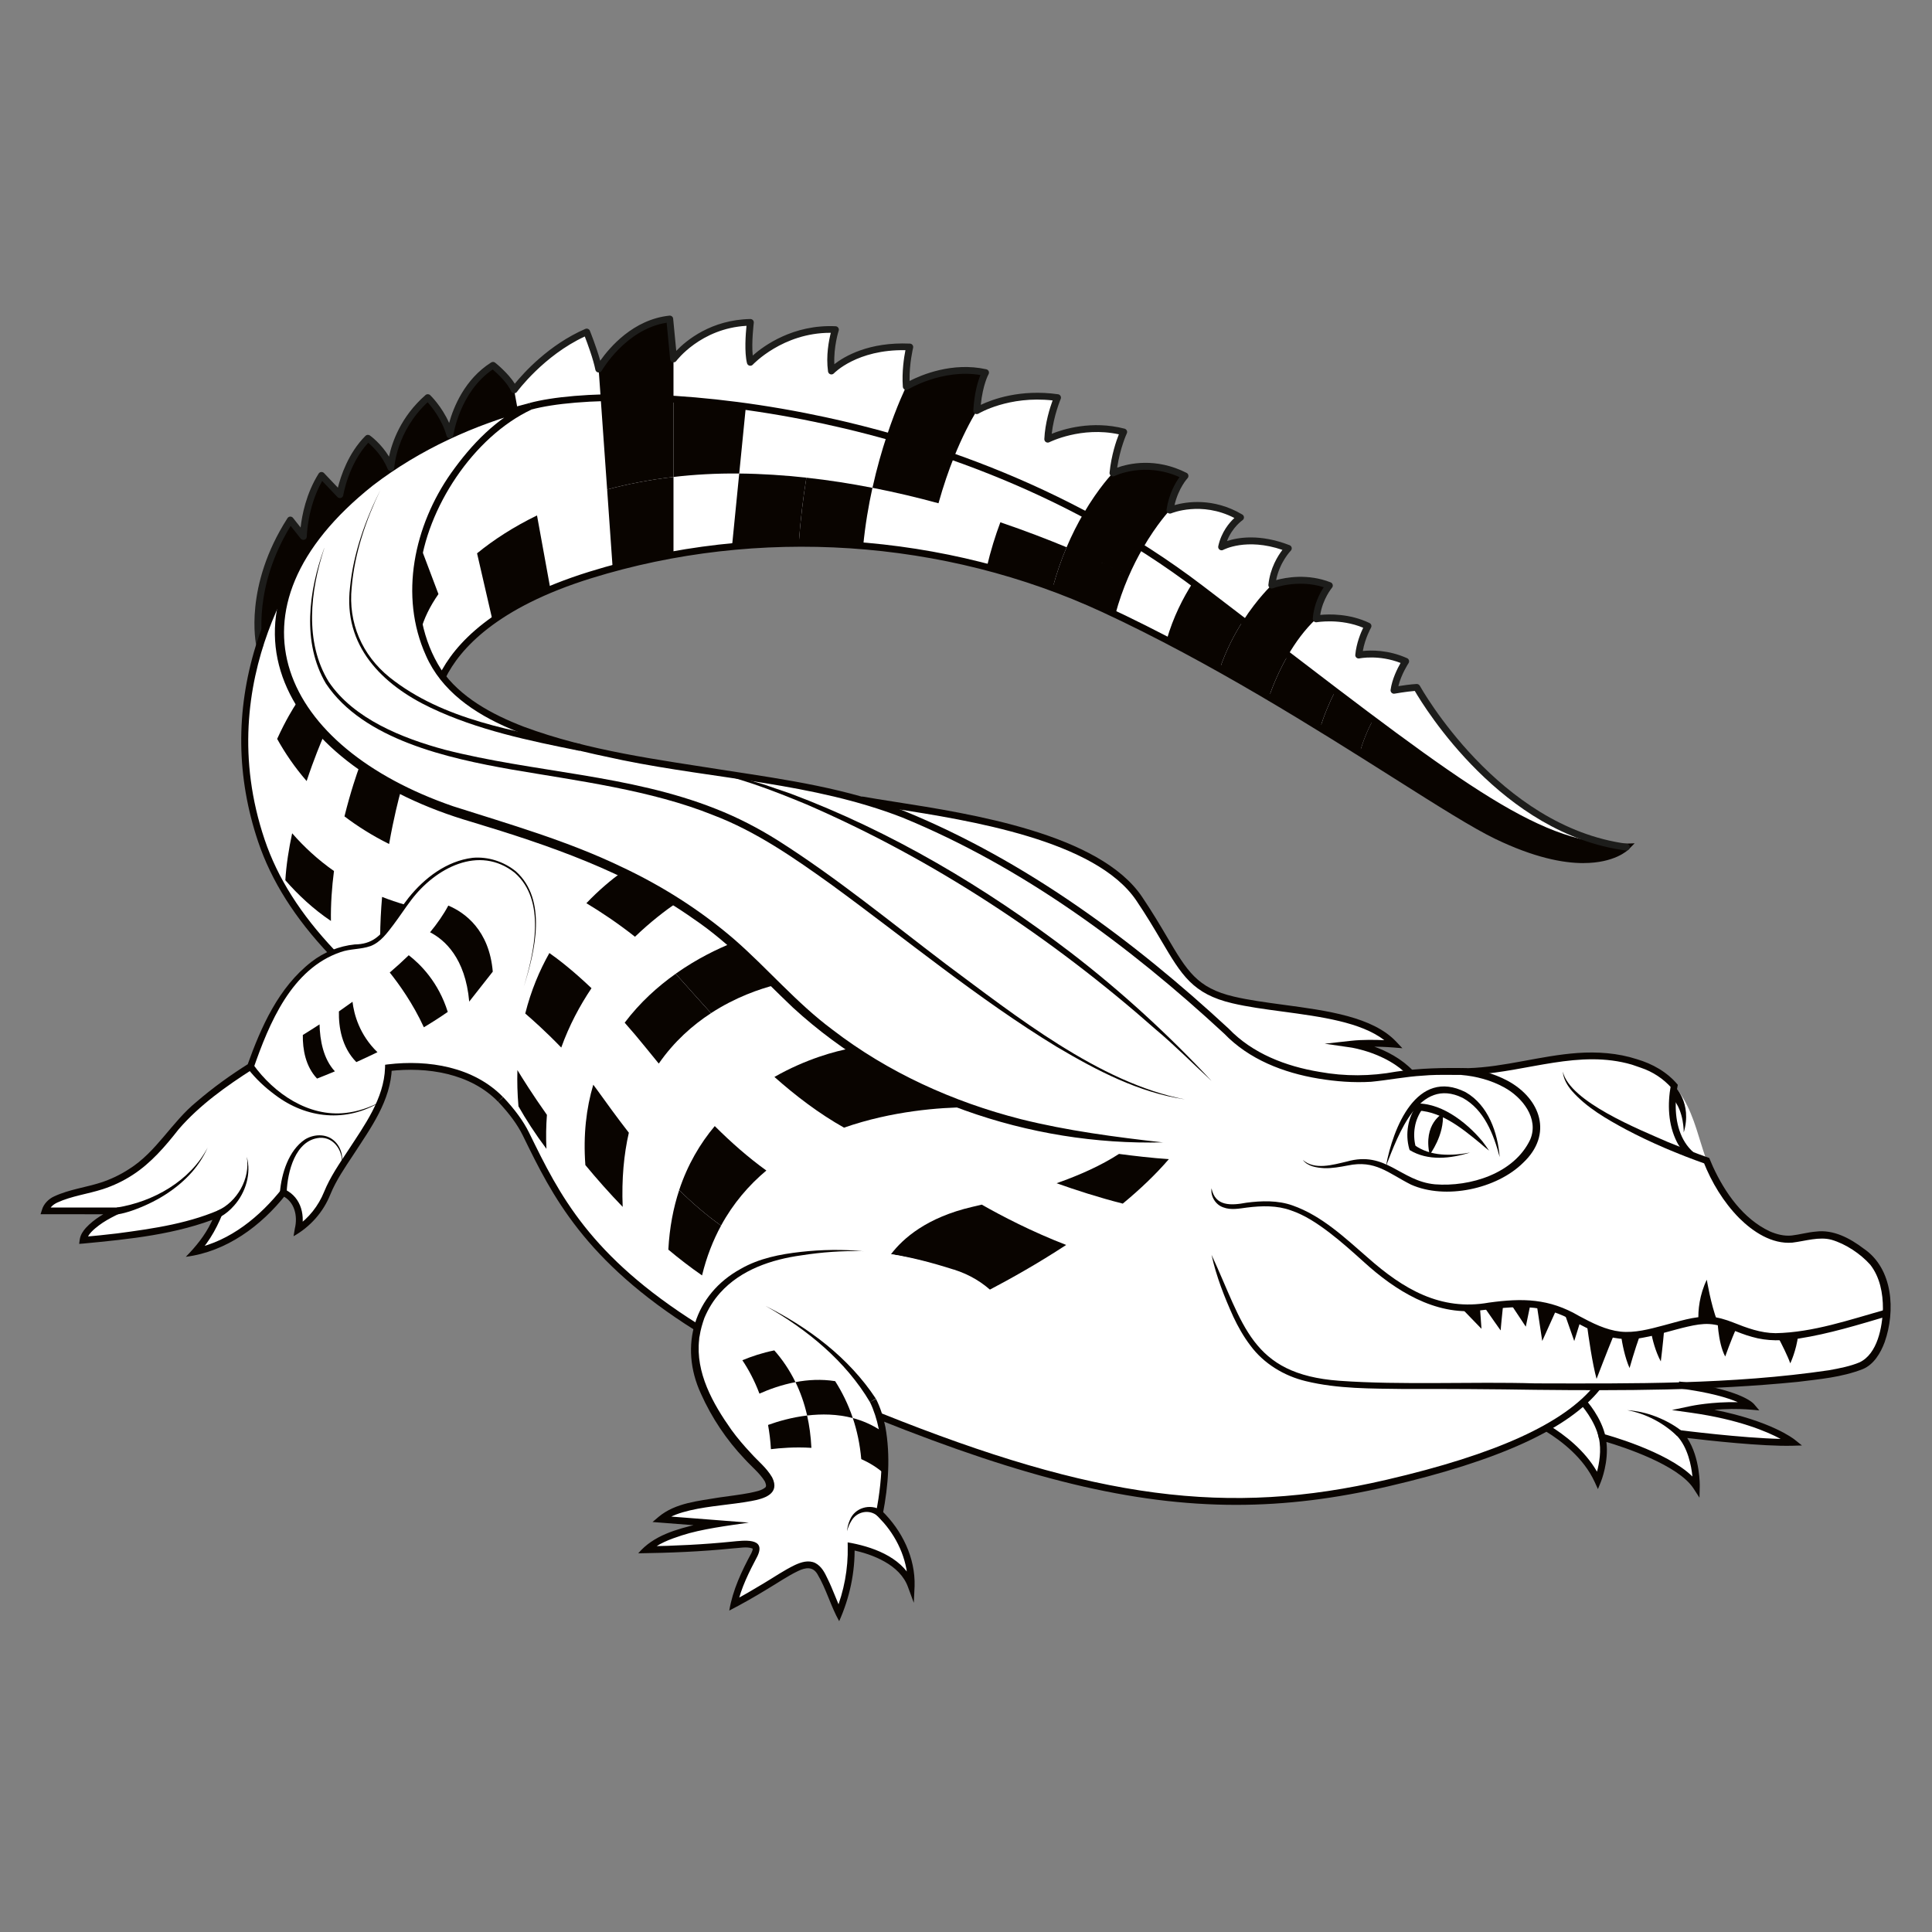 <svg xmlns="http://www.w3.org/2000/svg" xmlns:xlink="http://www.w3.org/1999/xlink" id="uuid-08c88986-ec25-4346-bedc-2790e4a3ee81" viewBox="0 0 566.93 566.93"><rect x="0" y="0" width="566.93" height="566.93" fill="#808080" stroke="none"/><defs><style>.uuid-fd669209-5801-46ba-8184-97874b1bf7ba,.uuid-481baa12-3b27-43ff-b821-a569ad35adc6,.uuid-cc07734f-a09b-4d67-92b4-3585bb4fb039{fill:none;}.uuid-63273496-4b55-4512-9456-b8bae3946616{fill:#fff;}.uuid-74561809-0b55-4663-b2d8-fd42bd382b76{fill:#090400;}.uuid-cd51f81e-5394-4817-85a2-382bd8423417{fill:#1d1d1b;}.uuid-481baa12-3b27-43ff-b821-a569ad35adc6{clip-path:url(#uuid-95c53f81-b21d-40c4-92c5-654fc8ccf73b);}.uuid-cc07734f-a09b-4d67-92b4-3585bb4fb039{clip-path:url(#uuid-d82a9ffa-d16f-4899-9238-f10a0d75d0cb);}</style><clipPath id="uuid-95c53f81-b21d-40c4-92c5-654fc8ccf73b"><rect class="uuid-fd669209-5801-46ba-8184-97874b1bf7ba" width="566.93" height="566.93"></rect></clipPath><clipPath id="uuid-d82a9ffa-d16f-4899-9238-f10a0d75d0cb"><rect class="uuid-fd669209-5801-46ba-8184-97874b1bf7ba" width="566.93" height="566.93"></rect></clipPath></defs><g class="uuid-481baa12-3b27-43ff-b821-a569ad35adc6"><g class="uuid-cc07734f-a09b-4d67-92b4-3585bb4fb039"><path class="uuid-63273496-4b55-4512-9456-b8bae3946616" d="m92.58,157.59c.21-.27.41-.54.62-.8.29-.38.58-.75.88-1.12.04-.06.09-.11.14-.17.32-.39.64-.78.96-1.17.04-.05.09-.11.14-.16h0c22.39-26.42,60.35-34.95,60.35-34.95,26.04-6.99,122.68-2.96,196.65,53.45,73.97,56.42,97.93,76.89,124.89,75.89-38.69-5.13-61.5-46.87-61.5-46.87-2.69.14-6.66.85-6.66.85.57-4.25,3.4-8.5,3.4-8.5-7.23-3.26-13.74-1.84-13.74-1.84.42-4.54,2.69-8.5,2.69-8.5-7.37-3.54-15.16-2.13-15.16-2.13.42-5.81,3.83-9.78,3.83-9.78-8.64-3.4-16.86-.14-16.86-.14.71-6.66,4.82-10.77,4.82-10.77-12.05-4.68-19.56-.42-19.56-.42,1.28-5.81,5.53-8.64,5.53-8.64-10.77-6.38-20.69-2.13-20.69-2.13.99-6.52,4.39-10.06,4.39-10.06-11.48-5.81-21.11-.85-21.11-.85.71-6.94,3.12-12.04,3.12-12.04-12.05-3.12-22.25,2.12-22.25,2.12.28-6.24,2.83-12.21,2.83-12.21-14.17-2.01-23.66,3.85-23.66,3.85.43-7.51,2.54-11.19,2.54-11.19-12.2-2.69-23.23,4.11-23.23,4.11-.42-5.95.99-11.62.99-11.62-15.73-.71-22.95,7.09-22.95,7.09-.85-6.09,1.13-12.19,1.13-12.19-15.44-.71-24.94,9.64-24.94,9.64-.99-3.97,0-11.76,0-11.76-14.88.28-22.53,10.77-22.53,10.77l-1.13-11.76c-13.32,1.42-20.83,14.74-20.83,14.74-.85-4.25-3.54-10.91-3.54-10.91-13.04,5.67-21.25,17-21.25,17-1.42-3.4-6.24-7.23-6.24-7.23-10.77,6.8-12.64,20.47-12.64,20.47-1.87-6.6-6.49-11-6.49-11-10.34,9.05-10.84,20.61-10.84,20.61-2.2-5.49-6.73-8.68-6.73-8.68-6.66,6.66-8.22,16.58-8.22,16.58l-5.39-5.67c-5.24,8.36-5.32,17.93-5.32,17.93l-3.83-4.84c-12.74,19.85-9,36.73-9,36.73,0,0,0,0,.01,0,4.21-13.38,10.72-24.23,16.29-31.57.03-.05.07-.09.1-.14"></path><path class="uuid-63273496-4b55-4512-9456-b8bae3946616" d="m447.73,415.85s.3.12.83.36c3.28,1.48,15.34,7.51,20.28,18.24,0,0,2.66-6.52,1.3-12.72,0,0,22.05,5.89,27.64,14.5,0,0,.23-9.97-4.94-15.56,0,0,22.31,2.87,33.18,2.57,0,0-8.27-6.65-29.66-9.67,0,0,8.12-1.72,17.58-.91,0,0-3.59-4.24-23.06-6.49-12.66-1.46-34.03-7.25-34.03-7.25l-8.81,17.04"></path><path class="uuid-63273496-4b55-4512-9456-b8bae3946616" d="m547.46,368.18c-9.46-7.4-12.95-6.17-20.56-4.73-7.61,1.44-17.68-5.35-24.67-19.53-4.92-9.98-4.79-25.42-19.53-31.25-19.22-7.61-36.28,2.25-55.26,1.76-5.77-.15-13.7.24-22.87,1.79,0,0,0,0,0,0-.04,0-.09.01-.13.02-.16.03-.33.06-.49.09-7.89,1.25-30.23-.31-42.56-12.32-12.67-12.34-58.61-53.07-105-68.2-36.12-11.78-105.64-10.16-126.61-37.17,4.04-8.28,14.81-21.03,43.48-29.92,45.76-14.2,100.71-13.13,150.64,10,49.94,23.12,97.35,57.9,115.35,66.56,27.97,13.45,37.96,3.29,37.96,3.29-26.96,1-50.92-19.47-124.89-75.89-73.97-56.42-170.61-60.44-196.65-53.45,0,0-37.96,8.54-60.35,34.95h0s-.09.11-.14.16c-.32.38-.64.77-.96,1.17-.05.06-.09.11-.14.17-.3.37-.59.74-.88,1.11-.21.26-.41.53-.62.8-.03.05-.07.09-.1.14-12.26,16.15-29.13,49.3-15.77,88.95,14.42,42.81,66.16,62.72,77.6,86.07,11.45,23.35,23.78,49.45,93.26,78.51,69.48,29.05,110.03,35.44,159.52,23.95,37.77-8.77,54.33-18.85,61.76-28.24,42.91-.14,72.65-2.88,78.62-6.92,6.99-4.73,9.46-24.47,0-31.87"></path><path class="uuid-74561809-0b55-4663-b2d8-fd42bd382b76" d="m199.3,349.22c3.82,3.76,7.92,7.32,12.29,10.42,3.55-6.52,8.13-11.84,13.29-16.16-5.31-3.82-10.34-8.26-15.14-13.04-4.3,5.12-7.97,11.32-10.44,18.77"></path><path class="uuid-74561809-0b55-4663-b2d8-fd42bd382b76" d="m196.12,366.69c3.17,2.66,6.47,5.2,9.89,7.57,1.32-5.45,3.23-10.29,5.58-14.61-4.36-3.1-8.47-6.66-12.29-10.42-1.71,5.19-2.84,10.99-3.18,17.47"></path><path class="uuid-74561809-0b55-4663-b2d8-fd42bd382b76" d="m284.05,324.92c-13.6-4.82-24.9-10.89-34.29-17.3-4.48.77-13.29,3.14-22.51,8.4,6.27,5.57,13.07,10.74,20.42,14.88,14.11-4.92,28.2-5.94,36.38-5.98"></path><path class="uuid-74561809-0b55-4663-b2d8-fd42bd382b76" d="m285.29,354.15c-13.29,3.09-20.27,9.2-23.83,13.88.02,0,19.7,3.21,28.9,10.46,6.03-3.16,14.11-7.67,22.5-13.17-10.13-3.92-18.88-8.48-24.77-11.83-.93.22-1.86.44-2.8.66"></path><path class="uuid-74561809-0b55-4663-b2d8-fd42bd382b76" d="m310.05,347.21c5.58,1.99,12.42,4.21,19.42,5.98,4.96-4.1,9.6-8.48,13.52-13.05-4.79-.31-10.36-.97-14.63-1.53-5.23,3.38-11.45,6.18-18.31,8.6"></path><path class="uuid-74561809-0b55-4663-b2d8-fd42bd382b76" d="m183.3,300.09c2.04,2.3,4.17,4.81,6.37,7.54,1.2,1.49,2.41,2.98,3.64,4.47,4.51-6.5,9.95-11.29,15.33-14.79-3.22-3.54-6.24-6.96-9.07-10.11-.44-.49-.88-.96-1.32-1.44-5.13,3.64-10.43,8.35-14.94,14.34"></path><path class="uuid-74561809-0b55-4663-b2d8-fd42bd382b76" d="m184.53,332.39c-3.62-4.65-6.73-9-9.28-12.53-.38-.53-.77-1.05-1.16-1.56-2.03,6.84-2.98,14.66-2.32,23.58,3.32,4.01,6.98,8.16,10.95,12.27-.33-8.22.36-15.44,1.81-21.76"></path><path class="uuid-74561809-0b55-4663-b2d8-fd42bd382b76" d="m208.64,297.3c7.21-4.7,14.32-7.11,18.94-8.29-.35-.35-.7-.7-1.03-1.05-3.89-4.03-7.76-7.74-11.78-11.21-4.02,1.61-10.14,4.48-16.52,9,.44.47.89.95,1.32,1.44,2.83,3.15,5.86,6.58,9.07,10.11"></path><path class="uuid-74561809-0b55-4663-b2d8-fd42bd382b76" d="m152.15,324.65c2.16,3.81,4.87,8.04,8.2,12.47-.17-3.44-.1-6.76.14-9.97-4.22-5.97-7.18-10.7-8.66-13.14-.1,3.39-.01,6.93.31,10.64"></path><path class="uuid-74561809-0b55-4663-b2d8-fd42bd382b76" d="m164.69,307.41c2.34-6.51,5.44-12.31,8.88-17.43-5.62-5.35-9.96-8.64-12.36-10.32-2.9,5.13-5.39,11.03-7.08,17.75,1.87,1.6,5.97,5.22,10.57,9.99"></path><path class="uuid-74561809-0b55-4663-b2d8-fd42bd382b76" d="m198.71,264.81c-4.94-3.14-10.29-6.08-16.22-8.91-3.01,2.19-6.68,5.21-10.42,9.14,4.15,2.49,9.14,5.79,14.26,9.84,4.62-4.43,9.03-7.79,12.38-10.07"></path><path class="uuid-74561809-0b55-4663-b2d8-fd42bd382b76" d="m139.99,162.37l4.57,19.83c4.42-3.17,9.98-6.32,16.97-9.25l-3.95-21.7c-6.81,3.32-12.69,7.11-17.59,11.12"></path><path class="uuid-74561809-0b55-4663-b2d8-fd42bd382b76" d="m197.63,139.96v-22.81c-7.89-.5-15.08-.6-21.37-.39l1.9,26.88c6.05-1.62,12.56-2.88,19.47-3.68"></path><path class="uuid-74561809-0b55-4663-b2d8-fd42bd382b76" d="m216.92,138.95l1.95-19.64c-7.49-1.04-14.61-1.74-21.24-2.16v22.81c6.11-.71,12.54-1.08,19.29-1.01"></path><path class="uuid-74561809-0b55-4663-b2d8-fd42bd382b76" d="m293.55,153.25c-1.47,3.91-2.84,8.3-3.98,13.14,6.48,1.7,12.94,3.73,19.33,6.11,1.16-4.37,2.57-8.34,4.09-11.91-5.5-2.28-12.06-4.82-19.44-7.33"></path><path class="uuid-74561809-0b55-4663-b2d8-fd42bd382b76" d="m178.16,143.64l1.63,23.19c5.82-1.59,11.78-2.94,17.84-4.03v-22.84c-6.92.8-13.42,2.06-19.47,3.68"></path><path class="uuid-74561809-0b55-4663-b2d8-fd42bd382b76" d="m236.62,140.17c-.94,5.89-1.74,12.38-2.23,19.26,6.26-.03,12.58.21,18.91.74.58-6.07,1.56-11.79,2.71-17.02-6.28-1.23-12.77-2.25-19.39-2.98"></path><path class="uuid-74561809-0b55-4663-b2d8-fd42bd382b76" d="m216.92,138.95h0l-2.13,21.47c6.46-.62,13.01-.96,19.61-.99.48-6.88,1.28-13.36,2.23-19.26-6.47-.71-13.06-1.15-19.7-1.22"></path><path class="uuid-74561809-0b55-4663-b2d8-fd42bd382b76" d="m317.91,150.75c-1.64,2.81-3.34,6.1-4.92,9.83,11.43,4.75,18.26,8.4,18.26,8.4,0,0-6.83-3.65-18.26-8.4-1.52,3.57-2.93,7.55-4.09,11.91,5.04,1.86,10.04,3.93,14.99,6.23,1.13.52,2.26,1.06,3.39,1.6,2.11-7.88,5.18-14.44,8.07-19.44-5.74-3.64-11.56-7.01-17.43-10.12"></path><path class="uuid-74561809-0b55-4663-b2d8-fd42bd382b76" d="m107.93,128.58c-6.66,6.66-8.22,16.58-8.22,16.58l-5.38-5.67c-5.24,8.36-5.32,17.92-5.32,17.92l-3.83-4.84c-12.74,19.85-9,36.73-9,36.73,0,0,0,0,0,0,4.21-13.38,10.72-24.23,16.3-31.58.03-.04.07-.09.1-.13.21-.27.41-.54.62-.8.29-.38.58-.75.88-1.11.05-.06.09-.11.14-.17.32-.39.64-.78.96-1.17.04-.05.09-.11.13-.16-.04.05-.09.11-.13.16,5.76-6.83,12.56-12.48,19.49-17.09-2.2-5.49-6.73-8.68-6.73-8.68"></path><path class="uuid-74561809-0b55-4663-b2d8-fd42bd382b76" d="m275.39,147.68c1.45-5.18,3.01-9.68,4.55-13.53-6.64-2.35-13.24-4.42-19.73-6.24-1.43,4.33-2.92,9.48-4.19,15.23,6.73,1.31,13.22,2.86,19.37,4.54"></path><path class="uuid-74561809-0b55-4663-b2d8-fd42bd382b76" d="m125.5,116.65c-10.31,9.01-10.84,20.51-10.84,20.6,5.88-3.91,11.84-7.08,17.33-9.61-1.87-6.6-6.49-10.99-6.49-10.99"></path><path class="uuid-74561809-0b55-4663-b2d8-fd42bd382b76" d="m197.63,117.15v-11.81l-1.13-11.76c-13.32,1.42-20.83,14.74-20.83,14.74l.6,8.45c6.29-.21,13.48-.11,21.37.39"></path><path class="uuid-74561809-0b55-4663-b2d8-fd42bd382b76" d="m150.87,114.41c-1.42-3.4-6.24-7.23-6.24-7.23-10.75,6.79-12.63,20.41-12.64,20.46,8.43-3.87,15.74-6.24,19.93-7.43l-1.06-5.8Z"></path><path class="uuid-74561809-0b55-4663-b2d8-fd42bd382b76" d="m123.45,160.53c-1.92,7.77-2.21,16.1.01,24.53.9-3.45,2.65-7.08,5.2-10.73l-5.21-13.8Z"></path><path class="uuid-74561809-0b55-4663-b2d8-fd42bd382b76" d="m279.94,134.15c2.41-6.01,4.79-10.48,6.68-13.65.42-7.51,2.54-11.19,2.54-11.19-12.2-2.69-23.23,4.11-23.23,4.11,0,0-2.74,5.48-5.72,14.5,6.5,1.81,13.09,3.89,19.73,6.23"></path><path class="uuid-74561809-0b55-4663-b2d8-fd42bd382b76" d="m402.89,211.22c-1.56,2.93-2.94,6.23-3.87,9.64,17.79,11.17,32.04,20.49,40.21,24.42,27.97,13.45,37.96,3.29,37.96,3.29-19.58.73-37.59-9.88-74.31-37.35"></path><path class="uuid-74561809-0b55-4663-b2d8-fd42bd382b76" d="m391.78,202.84c-1.76,3.47-3.33,7.25-4.38,10.79,4.02,2.47,7.9,4.89,11.63,7.23.93-3.41,2.31-6.71,3.87-9.64-3.53-2.64-7.22-5.43-11.11-8.38"></path><path class="uuid-74561809-0b55-4663-b2d8-fd42bd382b76" d="m377.95,192.28c-2.59,4.45-4.41,8.88-5.6,12.26,5.19,3.06,10.21,6.11,15.05,9.08,1.05-3.54,2.62-7.31,4.38-10.79-4.36-3.31-8.97-6.83-13.84-10.55"></path><path class="uuid-74561809-0b55-4663-b2d8-fd42bd382b76" d="m352.31,172.68c-.76-.58-1.52-1.14-2.28-1.71-2.85,4.43-5.78,10.12-7.69,16.84,5.28,2.75,10.48,5.58,15.59,8.44,1.87-5.52,4.37-10.26,6.82-14.06-3.99-3.05-8.13-6.21-12.44-9.51"></path><path class="uuid-74561809-0b55-4663-b2d8-fd42bd382b76" d="m364.75,182.19c-2.45,3.8-4.95,8.54-6.82,14.06,4.91,2.75,9.72,5.53,14.41,8.3,1.19-3.38,3.02-7.81,5.6-12.26-4.19-3.21-8.59-6.57-13.19-10.1"></path><path class="uuid-74561809-0b55-4663-b2d8-fd42bd382b76" d="m335.35,160.87c4.16-7.2,7.95-11.18,7.95-11.18.99-6.52,4.39-10.06,4.39-10.06-11.48-5.81-21.11-.85-21.11-.85,0,0-4.11,4.17-8.66,11.97,5.87,3.11,11.7,6.48,17.43,10.12"></path><path class="uuid-74561809-0b55-4663-b2d8-fd42bd382b76" d="m364.75,182.19c4.6,3.52,9,6.89,13.19,10.1,2.19-3.77,4.92-7.55,8.29-10.71.42-5.81,3.83-9.78,3.83-9.78-8.64-3.4-16.86-.14-16.86-.14,0,0-4.12,3.81-8.44,10.53"></path><path class="uuid-74561809-0b55-4663-b2d8-fd42bd382b76" d="m98.01,255.6c-4.79-3.36-8.85-7.15-12.28-11.08-.98,4.54-1.72,9.23-2,13.78,3.71,4.25,8.15,8.42,13.38,11.95-.08-4.94.28-9.9.89-14.64"></path><path class="uuid-74561809-0b55-4663-b2d8-fd42bd382b76" d="m94.93,216.1c-1.05-1.06-2.08-2.16-3.1-3.32-1.91-2.17-3.47-4.35-4.78-6.51-.95,1.43-3.21,5.05-5.72,10.55,2.25,4.06,5.08,8.26,8.65,12.37,2.19-6.6,4.27-11.52,4.95-13.09"></path><path class="uuid-74561809-0b55-4663-b2d8-fd42bd382b76" d="m111.55,275.07c1.87-1.76,3.96-4.68,7.43-9.55-2.39-.69-4.68-1.47-6.86-2.33-.33,3.82-.54,7.82-.57,11.88"></path><path class="uuid-74561809-0b55-4663-b2d8-fd42bd382b76" d="m114.18,247.67c1.37-7.81,2.87-13.5,3.38-15.36-3.78-1.87-7.92-4.25-12.12-7.26-.63,1.71-2.53,7.13-4.36,14.51,3.83,2.91,8.17,5.65,13.1,8.11"></path><path class="uuid-63273496-4b55-4512-9456-b8bae3946616" d="m143.03,252.25c-7.12-1.39-16.87,3.2-23.96,13.15-7.09,9.96-8.44,11.81-13.84,12.32-5.4.51-20.75,2.19-31.72,35.27,0,0-15.52,9.45-22.78,18.9-7.26,9.45-14.17,14.68-24.13,17.04-9.96,2.36-12.32,3.38-13.33,6.41h21.09s-9.45,4.22-9.96,8.61c0,0,26.83-1.86,39.82-7.76,0,0-2.36,6.41-6.92,11.14,0,0,13.67-1.86,25.82-17.38,0,0,6.24,2.36,4.39,10.8,0,0,5.72-3.39,8.61-10.8,3.88-9.96,17.89-23.62,17.89-36.62,0,0,20.92-3.37,32.9,9.29,0,0,2.2-19.07,6.75-32.91,4.56-13.84,7.42-33.92-10.63-37.45"></path><path class="uuid-63273496-4b55-4512-9456-b8bae3946616" d="m279.85,372.54c-12.49-3.95-27.69-7.83-49.5-3.96-21.81,3.87-32.37,21.99-23.22,40.81s19.35,21.99,18.82,26.91c-.53,4.93-24.68,2.8-32.01,9.47,0,0,9.19.77,16.85,1.31,0,0-15.87,2.19-21.12,7.66,0,0,9.52-.11,19.48-.88,9.96-.76,14.66-2.19,11.93,2.85-2.73,5.03-4.92,10.07-5.69,14,0,0,4.49-2.3,12.36-7.22,7.88-4.92,11.05-6.46,13.9-.44,2.85,6.02,3.28,7.99,4.49,10.28,0,0,3.94-8.86,3.61-19.58,0,0,14.44,2.19,17.62,11.6,0,0,.98-11.38-9.3-21.34,0,0,4.64-20.66-1.91-33.1,0,0,6.85,1.56,17.78,6.77,10.93,5.21,19.31,11.49,24.6-4.75,4.71-14.46.33-34.38-18.67-40.4"></path><path class="uuid-63273496-4b55-4512-9456-b8bae3946616" d="m252.79,234.72c20.2,3.63,67.32,8.02,81.48,28.99,11.95,17.69,12.52,26.19,27.56,29.73,15.03,3.54,37.74,2.95,47.17,12.97,0,0-7.08-.59-12.38,0,0,0,10.7,1.53,17.36,8.56l-3.13,6.9-77.46-2.05-80.59-85.1Z"></path><path class="uuid-74561809-0b55-4663-b2d8-fd42bd382b76" d="m521.68,392.25c1.21,2.29,2.87,5.59,3.66,7.81,0,0,1.76-3.63,2.33-8.31-2.29.33-4.25.49-5.99.5"></path><path class="uuid-74561809-0b55-4663-b2d8-fd42bd382b76" d="m498.41,387.58c1.88-.3,4.13-.12,5.53.17-1.97-5.13-3.09-12.23-3.09-12.23-2.12,4.28-2.65,9.14-2.44,12.06"></path><path class="uuid-74561809-0b55-4663-b2d8-fd42bd382b76" d="m504,387.76s-.05-.01-.07-.02c.03.07.05.13.08.2.05.8.13,1.71.24,2.67.31,2.52.89,5.38,2,7.45,0,0,1.68-4.8,3.35-8.46-.4-.16-.81-.31-1.23-.48-1.65-.65-3.06-1.09-4.38-1.37"></path><path class="uuid-74561809-0b55-4663-b2d8-fd42bd382b76" d="m484.5,390.96c.39,2.03,1.23,5.53,2.85,8.54,0,0,.62-4.93,1.01-9.53-.06.02-.11.03-.16.04-1.33.36-2.55.68-3.7.95"></path><path class="uuid-74561809-0b55-4663-b2d8-fd42bd382b76" d="m475.67,391.82c.36,2.45,1.11,6.46,2.51,9.62,0,0,1.43-5.12,3.13-9.85-2.01.31-3.83.4-5.64.23"></path><path class="uuid-74561809-0b55-4663-b2d8-fd42bd382b76" d="m468.5,404.62s3.11-8.14,5.16-13.1c-2.41-.48-4.95-1.44-8.01-2.98.5,3.8,1.6,11.53,2.85,16.08"></path><path class="uuid-74561809-0b55-4663-b2d8-fd42bd382b76" d="m459.01,385.14l2.94,8.38,1.85-5.94c-.38-.2-.75-.4-1.15-.62-1.27-.71-2.48-1.3-3.64-1.82"></path><path class="uuid-74561809-0b55-4663-b2d8-fd42bd382b76" d="m452.55,393.52l4.19-9.29c-2.01-.72-3.91-1.18-5.8-1.43l1.62,10.72Z"></path><path class="uuid-74561809-0b55-4663-b2d8-fd42bd382b76" d="m443.31,382.63l4.42,6.67,1.39-6.7c-1.87-.14-3.78-.11-5.81.03"></path><path class="uuid-74561809-0b55-4663-b2d8-fd42bd382b76" d="m435.44,383.41c1.83,2.63,4.97,7.14,4.93,6.98-.04-.17.47-5.18.72-7.57-1.75.16-3.61.37-5.65.59"></path><path class="uuid-74561809-0b55-4663-b2d8-fd42bd382b76" d="m433.47,383.62c-1.6.17-3.18.2-4.74.11l6,6.2-.46-6.4c-.27.03-.52.06-.8.09"></path><path class="uuid-74561809-0b55-4663-b2d8-fd42bd382b76" d="m103.44,293.96c-1.35.98-2.68,1.92-3.99,2.83-.09,4.58.81,10.49,5.11,14.87,1.98-.89,4.06-1.86,6.2-2.9-5.33-5.15-6.89-11.19-7.32-14.8"></path><path class="uuid-74561809-0b55-4663-b2d8-fd42bd382b76" d="m88.86,303.71c-.06,4.25.79,9.18,4.17,12.79,1.49-.58,3.26-1.29,5.24-2.12-3.42-3.69-4.39-9.18-4.5-13.78-1.78,1.16-3.44,2.2-4.91,3.11"></path><path class="uuid-74561809-0b55-4663-b2d8-fd42bd382b76" d="m131.56,265.72c-1.39,2.62-3.22,5.25-5.36,7.85,4.22,2.17,10.35,7.5,11.49,20.34l6.91-8.79c-1.03-12.21-8.24-17.37-13.05-19.39"></path><path class="uuid-74561809-0b55-4663-b2d8-fd42bd382b76" d="m119.94,280.31c-1.78,1.73-3.65,3.43-5.57,5.07,2.69,3.36,6.8,9.08,10.01,16.07,2.41-1.44,4.76-2.95,7.01-4.51-2.7-8.66-7.95-13.94-11.45-16.64"></path><path class="uuid-74561809-0b55-4663-b2d8-fd42bd382b76" d="m227.22,396.26c-3.51.7-6.72,1.79-9.38,2.89,1.77,2.64,3.54,5.89,5.01,9.8,2.89-1.29,6.53-2.6,10.57-3.37-1.81-3.71-3.97-6.79-6.21-9.32"></path><path class="uuid-74561809-0b55-4663-b2d8-fd42bd382b76" d="m233.43,405.57c1.4,2.87,2.58,6.12,3.42,9.8,4.2-.5,8.84-.45,13.4.75-1.36-4.06-3.16-7.66-5.18-10.83-4.04-.64-8-.41-11.64.28"></path><path class="uuid-74561809-0b55-4663-b2d8-fd42bd382b76" d="m225.38,418.14c.4,2.23.7,4.59.84,7.11,2.6-.32,6.94-.7,11.88-.39-.17-3.43-.6-6.6-1.26-9.49-4.53.54-8.55,1.72-11.47,2.77"></path><path class="uuid-74561809-0b55-4663-b2d8-fd42bd382b76" d="m258.51,419.82c-2.65-1.77-5.44-2.95-8.26-3.7,1.22,3.63,2.09,7.64,2.48,12.04,2.31,1.03,4.5,2.36,6.46,4.05.33-3.23.36-7.54-.68-12.4"></path><path class="uuid-74561809-0b55-4663-b2d8-fd42bd382b76" d="m464.64,253.27c-6.1,0-14.54-1.65-25.84-7.09-6.57-3.16-16.88-9.68-29.94-17.94-22.62-14.3-53.6-33.89-85.39-48.62-46.4-21.49-101.04-25.11-149.93-9.95-27.73,8.6-38.61,20.71-42.85,29.35l-1.8-.88c4.41-8.99,15.64-21.56,44.05-30.38,49.35-15.31,104.52-11.65,151.36,10.04,31.92,14.78,62.96,34.41,85.62,48.74,13.01,8.22,23.28,14.72,29.74,17.83,18.86,9.07,29.34,7.16,33.95,5.19-23.55-.81-46.5-18.38-103.24-61.82-5.85-4.48-12.06-9.23-18.67-14.28-40.26-30.71-85.24-44.31-115.88-50.32-36.12-7.08-66.73-6.5-79.9-2.96l-.52-1.93c13.38-3.59,44.38-4.21,80.8,2.93,30.85,6.05,76.14,19.75,116.71,50.69,6.61,5.04,12.83,9.8,18.68,14.28,59.22,45.34,81.38,62.3,105.57,61.4l2.51-.09-1.76,1.79c-.26.26-4.11,4.01-13.27,4.01"></path><path class="uuid-74561809-0b55-4663-b2d8-fd42bd382b76" d="m355.51,368.21c9.48,20.31,11.43,35.03,37.43,36.96,18.37,1.33,39.17.21,57.58.77,28.72.06,57.69.34,86.15-3.85,3.1-.56,6.28-1.17,9.02-2.33,5.25-2.51,6.67-10.3,6.84-15.73.02-4.54-.89-9.27-3.7-12.89-2.85-3.21-7.22-6.13-11.36-7.33-3.61-1.01-7.71.37-11.53.83-6.02.49-11.54-3.19-15.6-7.22-4.61-4.69-8.06-10.41-10.47-16.49,0,0,.61.6.61.6-8.07-2.85-15.94-6.16-23.5-10.17-5.62-3.04-11.35-6.32-15.65-11.16-1.39-1.62-2.59-3.59-2.73-5.74,2.03,8.87,22.66,17.06,30.71,20.61,4.05,1.65,8.13,3.28,12.25,4.73.08.15,1,2.37,1.11,2.6,3.52,7.63,8.86,15.25,16.61,18.91,2.06.9,4.25,1.46,6.48,1.24,2.38-.28,4.66-.95,7.11-1.15,5.13-.67,10.02,1.97,13.96,4.96,8.71,5.85,9.43,18.35,6.2,27.5-1.17,3.15-3.16,6.56-6.43,7.9-6.24,2.42-12.64,2.94-19.14,3.75-25.58,2.54-51.28,2.59-76.94,2.32-11.22-.19-27.08-.29-38.44-.24-9.62-.14-19.44,0-28.89-2.3-6.38-1.53-12.37-5.15-16.29-10.48-1.99-2.61-3.6-5.47-4.98-8.4-2.66-5.87-5.02-11.88-6.4-18.18"></path><path class="uuid-74561809-0b55-4663-b2d8-fd42bd382b76" d="m406.7,342.18c2.04-11.17,9.03-28.95,23.39-21.68,6.65,3.82,9.41,11.89,9.98,19.03-1.79-6.75-4.57-13.93-10.87-17.37-12.83-6.29-18.86,10.73-22.49,20.02"></path><path class="uuid-74561809-0b55-4663-b2d8-fd42bd382b76" d="m341.3,335.22c-39.33,1.01-79.53-12.82-108.66-39.59-9.47-8.99-18.25-18.64-29.1-25.98-19.51-13.81-42.5-21.63-65.22-28.49-53.99-15.73-81.97-59.74-30.32-100.57,14.08-10.63,30.37-17.97,47.43-22.34,0,0,.61,1.9.6,1.9-17.08,7.98-30.91,28.99-32.85,47.6-1.05,9.83.88,20.31,6.25,28.66,2.76,4.09,6.56,7.44,10.75,10.16,4.2,2.72,8.79,4.86,13.5,6.67,19.06,7.09,39.47,9.68,59.5,12.85,17.6,2.7,35.62,5.27,52.29,11.94,35.57,14.58,67.01,37.85,95.08,63.82,7.01,7.31,16.76,11.04,26.62,12.68,7.5,1.36,15,1.32,22.52-.07,6.96-1.04,14.07-1.16,21.09-1.02,10.76-.31,21.13-3.65,32.13-4.45,5.79-.41,11.79,0,17.38,1.81,4.58,1.34,8.98,3.8,12.05,7.53-.39,1.85-.6,3.81-.61,5.75-.08,5.14,1.25,10.65,5.27,14.11l-1.29,1.53c-1.45-1.32-2.72-2.84-3.62-4.57-2.62-5.17-2.81-11.12-1.79-16.75l.23.88c-2.43-2.75-5.57-4.81-9.06-5.97l-1.76-.61-.88-.3c-15.37-4.47-30.43,1.99-46.03,2.93-5.1.28-10.19-.16-15.27.31-5.02.28-10.18,1.32-15.19,1.8-5.19.31-10.36-.09-15.47-.94-10.23-1.7-20.35-5.61-27.66-13.21-27.87-25.78-59.13-48.92-94.43-63.4-26.2-10.19-54.74-11.24-82.09-16.82-19.94-4.19-48.69-10.15-57.71-30.72-7.92-17.55-3.41-38.18,7.37-53.5,5.98-8.43,13.35-16.22,22.96-20.54,0,0,.6,1.9.6,1.9-16.62,4.36-32.79,11.75-46.46,22.23-46.25,36.73-26.46,76.93,23.52,94.15,16.63,5.31,33.52,10.14,49.31,17.73,11.93,5.59,23.2,12.72,33.2,21.34,9.86,8.6,18.28,18.68,28.8,26.49,16.29,12.54,35.39,21.19,55.29,26.26,13.68,3.41,27.76,5.25,41.76,6.83"></path><path class="uuid-cd51f81e-5394-4817-85a2-382bd8423417" d="m477.21,249.57s-.09,0-.13,0c-36.29-4.81-59-41.81-61.92-46.82-2.56.2-5.89.79-5.93.8-.32.06-.64-.04-.87-.26-.23-.22-.34-.54-.3-.85.43-3.2,2.03-6.33,2.93-7.9-6.39-2.5-12.02-1.35-12.08-1.33-.31.06-.64-.02-.88-.23-.24-.21-.36-.52-.33-.84.32-3.39,1.59-6.43,2.32-7.93-6.69-2.82-13.54-1.63-13.61-1.62-.3.06-.62-.04-.85-.24-.23-.21-.35-.51-.33-.82.31-4.27,2.12-7.57,3.22-9.21-7.7-2.47-14.82.27-14.89.3-.33.13-.69.08-.97-.14-.28-.21-.43-.55-.39-.9.52-4.92,2.79-8.49,4.12-10.22-10.63-3.64-17.3-.04-17.37,0-.35.19-.77.16-1.08-.07-.32-.24-.47-.63-.38-1.02.92-4.19,3.27-6.92,4.73-8.27-9.72-5.03-18.43-1.41-18.52-1.37-.33.14-.72.09-1.01-.13-.29-.22-.43-.58-.38-.94.72-4.76,2.67-8,3.81-9.55-10.36-4.65-18.99-.36-19.08-.32-.33.17-.72.14-1.02-.07-.3-.21-.47-.56-.43-.93.53-5.19,1.97-9.34,2.73-11.24-11.02-2.39-20.31,2.27-20.41,2.32-.32.16-.7.14-1-.05-.3-.19-.47-.53-.46-.89.21-4.72,1.66-9.23,2.43-11.33-12.92-1.43-21.65,3.81-21.74,3.87-.32.19-.72.2-1.04,0-.32-.19-.51-.54-.49-.92.3-5.26,1.4-8.7,2.1-10.4-11.15-1.88-21.16,4.16-21.26,4.22-.3.18-.67.2-.98.04-.31-.16-.52-.47-.54-.82-.32-4.46.36-8.72.76-10.73-14.23-.26-20.92,6.73-20.99,6.8-.26.28-.67.39-1.03.27-.37-.12-.63-.43-.69-.81-.65-4.64.26-9.2.81-11.36h-.18c-13.93,0-22.62,9.25-22.71,9.35-.25.27-.63.38-.98.29-.36-.09-.63-.37-.72-.73-.8-3.2-.39-8.59-.15-10.96-13.44.76-20.53,10.22-20.6,10.32-.25.33-.67.48-1.07.37-.4-.11-.69-.45-.73-.87l-1.03-10.73c-12.02,1.89-18.99,13.98-19.06,14.1-.21.36-.62.56-1.03.5-.41-.07-.74-.38-.82-.79-.63-3.17-2.34-7.78-3.11-9.77-12.08,5.61-19.82,16.14-19.9,16.25-.21.29-.57.45-.93.41-.36-.04-.67-.28-.81-.61-1.03-2.47-4.12-5.28-5.38-6.37-9.7,6.59-11.55,19.23-11.57,19.36-.07.47-.45.83-.92.86-.48.04-.9-.27-1.03-.72-1.36-4.81-4.29-8.44-5.58-9.88-9.19,8.54-9.78,19.15-9.79,19.26-.02.47-.37.86-.83.94-.46.08-.92-.18-1.1-.61-1.56-3.91-4.42-6.62-5.71-7.7-5.83,6.33-7.31,15.3-7.32,15.39-.06.38-.33.69-.69.8-.36.11-.76.01-1.02-.27l-4.48-4.71c-4.37,7.73-4.5,16.2-4.51,16.29,0,.42-.27.8-.68.94-.4.14-.84,0-1.11-.32l-2.95-3.73c-10.93,17.87-8.43,33.16-8.15,34.66.04.1.06.22.06.33,0,.51-.38.92-.86.99-.52.07-1.01-.26-1.12-.77-.16-.71-3.68-17.51,9.14-37.48.17-.27.47-.44.79-.46.33,0,.63.12.83.38l2.23,2.82c.39-3.5,1.58-9.91,5.29-15.82.16-.26.44-.43.75-.46.3-.03.61.08.83.31l4.07,4.29c.81-3.29,3-10.12,8.1-15.22.34-.34.88-.39,1.28-.11.16.11,3.25,2.32,5.62,6.21.89-4.19,3.43-11.7,10.72-18.07.39-.34.97-.33,1.35.03.16.15,3.38,3.25,5.57,8.16,1.29-4.63,4.57-12.84,12.34-17.75.36-.23.82-.2,1.16.06.18.14,3.83,3.06,5.77,6.18,2.56-3.15,9.98-11.43,20.7-16.09.25-.11.53-.11.78,0,.25.1.45.3.55.55.09.23,1.93,4.79,3.04,8.79,2.73-3.88,9.69-12.11,20.3-13.23.27-.03.53.05.74.22.21.17.34.41.36.68l.91,9.44c3-3.12,10.26-9.13,21.74-9.35.29,0,.57.12.76.33s.29.51.25.79c0,.07-.71,5.65-.31,9.6,3.24-2.86,11.86-9.17,24.31-8.6.31.01.6.17.78.43.18.26.23.58.13.88-.02.05-1.51,4.73-1.27,9.83,2.94-2.29,10.12-6.58,22.18-6.04.3.01.58.16.76.4.18.24.24.55.17.84-.01.05-1.13,4.61-1.04,9.72,3.45-1.77,12.54-5.64,22.52-3.43.31.07.57.28.7.57.13.29.11.63-.05.9-.02.03-1.67,3.02-2.27,8.97,3.37-1.6,11.59-4.68,22.67-3.11.31.04.58.23.73.5.15.27.17.6.05.88-.02.05-2.05,4.87-2.63,10.22,3.38-1.36,11.76-3.99,21.37-1.5.29.08.53.28.66.54.13.27.13.58,0,.85-.02.04-1.96,4.22-2.82,10.04,3.33-1.19,11.26-3.07,20.36,1.54.28.14.48.41.53.73.05.31-.04.63-.26.86-.03.03-2.63,2.82-3.81,7.87,3.39-.96,11.34-2.3,19.89,2.76.29.17.48.49.49.83,0,.34-.16.67-.45.86-.03.02-2.99,2.06-4.53,6.09,3.1-1.02,9.56-2.2,18.36,1.22.32.12.55.39.62.72.07.33-.03.67-.27.91-.04.04-3.24,3.32-4.29,8.62,2.89-.8,9.28-1.98,16,.66.3.12.52.38.6.69.08.31,0,.65-.21.89-.03.04-2.72,3.25-3.45,7.97,2.6-.25,8.62-.43,14.46,2.38.25.12.44.34.52.6.08.27.05.55-.09.79-.02.03-1.75,3.11-2.39,6.82,2.36-.25,7.46-.38,12.99,2.11.27.12.47.35.55.64.08.28.03.59-.13.83-.02.04-2.14,3.24-2.98,6.73,1.42-.22,3.63-.54,5.36-.63.38-.01.74.18.93.52.23.41,23.02,41.35,60.75,46.36.55.07.93.58.86,1.12-.07.5-.5.87-.99.87"></path><path class="uuid-74561809-0b55-4663-b2d8-fd42bd382b76" d="m362.72,441.59c-30.5,0-62.16-7.91-104.82-25.01l.74-1.86c62.88,25.21,101.66,30.32,148.2,19.51,32.26-7.49,52.28-16.61,61.2-27.87l1.57,1.24c-9.21,11.63-29.6,20.98-62.32,28.58-15.33,3.56-29.82,5.41-44.58,5.41"></path><path class="uuid-74561809-0b55-4663-b2d8-fd42bd382b76" d="m203.95,390.36c-32.54-20.43-41.96-39.64-50.26-56.6l-.28-.57c-1.53-3.13-3.9-6.36-7.22-9.89l1.46-1.37c3.47,3.68,5.94,7.08,7.57,10.38l.28.57c8.59,17.53,17.47,35.66,49.53,55.78l-1.06,1.69Z"></path><path class="uuid-74561809-0b55-4663-b2d8-fd42bd382b76" d="m96.76,280.24c-10.26-10.85-17.13-21.73-21.01-33.24-6.38-18.95-6.61-38.3-.69-57.5,5.67-18.36,15.51-31.26,19.48-35.96l1.53,1.29c-5.88,6.96-34.41,44.08-18.42,91.53,3.79,11.24,10.51,21.87,20.57,32.51l-1.45,1.37Z"></path><path class="uuid-74561809-0b55-4663-b2d8-fd42bd382b76" d="m428.91,313.45c4.7.27,9.31,1.46,13.5,3.7,9.73,5.27,13.35,15.77,4.55,24.05-7.77,7.71-22.82,10.93-32.93,6.41-6.7-3.39-10.46-7.31-18.58-5.6-2.21.42-4.54.85-6.85.78-2.22-.14-4.87-.5-6.28-2.41,3.45,3.06,8.84,1.41,12.88.47,11.52-3.28,15.7,5.74,25.89,6.68,10.33.8,23.19-3.15,27.93-13.11,2.67-6.23-2.36-12.48-7.66-15.35-3.8-2.09-8.2-3.27-12.55-3.63l.11-2Z"></path><path class="uuid-74561809-0b55-4663-b2d8-fd42bd382b76" d="m414.26,323.92c7.96-1.01,15.91,5.21,20.73,10.98.69.9,1.35,1.82,1.97,2.75-.89-.7-1.75-1.42-2.58-2.15-5.6-4.6-12.09-9.93-19.7-9.62l-.43-1.95"></path><path class="uuid-74561809-0b55-4663-b2d8-fd42bd382b76" d="m431.43,338.19c-5.71,1.8-12.41,2.56-17.77-.71,0,0-.13-.36-.13-.36-1.23-4.4-.39-9.22,2.27-12.91l1.62,1.18c-1.13,1.6-1.93,3.41-2.24,5.34-.33,1.86-.25,3.98.25,5.77l-.38-.51c4.62,3.4,10.96,3.24,16.38,2.21"></path><path class="uuid-74561809-0b55-4663-b2d8-fd42bd382b76" d="m423.38,326.73s-5.85,3-3.86,12.12c0,0,4.4-5.78,3.86-12.12"></path><path class="uuid-74561809-0b55-4663-b2d8-fd42bd382b76" d="m494.08,332.34s.12-6.3-3.2-9.93c0,0,.01-2.35.39-3.8,0,0,5.42,4.93,2.8,13.73"></path><path class="uuid-74561809-0b55-4663-b2d8-fd42bd382b76" d="m498.7,439.49l-1.76-2.72c-4.49-6.91-20.54-12.15-25.55-13.64.71,5.87-1.52,11.44-1.62,11.69l-.87,2.14-.96-2.1c-3.21-6.98-9.58-11.93-14.36-14.86l1.04-1.71c4.51,2.76,10.39,7.27,14.01,13.56.63-2.35,1.35-6.22.54-9.91l-.35-1.61,1.59.42c.83.22,18.63,5.05,26.22,12.52-.33-3.26-1.36-8.52-4.52-11.93l-1.87-2.02,2.73.35c.2.03,18.18,2.32,29.54,2.56-3.99-2.14-12.32-5.71-26.28-7.68l-5.63-.79,5.56-1.17c.29-.06,6.17-1.29,13.8-1.13-2.91-1.26-8.21-2.9-17.47-4.09l.25-1.98c17.82,2.28,21.58,6.19,21.96,6.63l1.56,1.85-2.41-.21c-4-.34-7.78-.22-10.78.03,16.59,3.28,23.27,8.52,23.58,8.77l2.12,1.7-2.72.08c-8.85.24-24.88-1.55-30.95-2.28,3.83,5.86,3.69,13.91,3.68,14.29l-.08,3.24Z"></path><path class="uuid-74561809-0b55-4663-b2d8-fd42bd382b76" d="m153.66,289.7c3.13-10.35,6.62-25.45-2.6-33.58-10.48-8.33-23.34-1.36-30.39,7.98-1.78,2.34-3.42,4.87-5.22,7.26-1.85,2.41-3.71,5.08-6.7,6.25-2.95,1.03-5.9.75-8.79,1.77-14.43,4.92-20.99,20.91-25.63,34.26-7.9,5.04-15.75,10.62-21.9,17.73-3.9,4.98-8.13,9.93-13.52,13.41-2.7,1.76-5.65,3.16-8.71,4.16-4.53,1.46-9.17,2-13.39,3.94-1.33.64-2.2,1.46-2.6,2.77l-.95-1.32h25.65c-3.11,1.42-7.09,3.14-9.83,5.21-1.52,1.15-3.38,2.67-3.7,4.51l-1.06-1.11c3.35-.25,6.73-.61,10.08-1.01,10.73-1.42,21.77-3,31.62-7.65-1.81,5.01-4.31,9.85-8.01,13.73l-.85-1.68c10.41-2.15,19.21-9.4,25.67-17.6,5.13,1.88,6.84,7.25,5.65,12.23l-1.49-1.08c3.58-2.36,6.49-6.1,8.1-10.11,1.81-4.43,4.48-8.27,7.01-12.11,4.83-7.42,10.6-15.27,10.89-24.34l.02-.88.82-.11c11.88-1.43,25.14.71,33.78,9.58l-1.45,1.38c-8.14-8.37-20.85-10.32-32.01-8.99l.84-.99c-.31,9.7-6.2,17.7-11.23,25.44-2.53,3.83-5.14,7.62-6.82,11.74-2.07,5.2-5.92,9.52-10.8,12.27l.38-2.26c.9-3.68-.07-8-3.76-9.65l1.14-.32c-7.28,9.22-17.44,16.75-29.37,18.27,2.92-2.98,5.64-6.3,7.44-10.09.48-.95.93-1.95,1.3-2.91l1.35,1.26c-12.75,5.19-26.58,6.56-40.17,7.85l-1.22.09.16-1.2c.2-1.49,1.01-2.59,1.81-3.5,2.45-2.63,5.53-4.36,8.73-5.9l.41,1.91H11.9l.42-1.32c.47-1.71,2.01-3.24,3.6-3.93,4.35-2.03,9.25-2.62,13.67-4.05,2.91-.94,5.68-2.27,8.24-3.93,8.13-5.07,12.52-13.81,19.85-19.77,4.82-4.15,9.94-7.83,15.32-11.21,0,0-.44.55-.43.53,4.03-11.25,9.13-22.88,18.86-30.42,3.63-2.81,8.08-4.6,12.65-5.07,5.15-.07,7.49-2.47,10.48-6.49,1.82-2.35,3.47-4.81,5.33-7.2,4.67-5.82,11.18-10.8,18.78-11.73,4.52-.42,9.21,1.11,12.72,3.98,9.29,8.38,5.6,23.52,2.28,33.96"></path><path class="uuid-74561809-0b55-4663-b2d8-fd42bd382b76" d="m253.3,367.15c-6.08-.15-12.15.28-18.13,1.22-8.77,1.2-17.78,4.24-23.83,10.98-2,2.23-3.47,4.64-4.64,7.38-.6,1.71-1.12,3.46-1.39,5.26l-.11.53-.04.54c-1.1,9.73,4,18.79,9.44,26.48,1.75,2.42,3.69,4.68,5.74,6.87,2.14,2.41,4.49,4.16,6.23,7.09,2.47,4.91-2.4,6.3-6.12,6.97-6.02,1.1-12.08,1.37-17.98,2.74-2.85.69-5.77,1.57-7.85,3.33l-.59-1.74,16.84,1.31,8.87.69c-6.09.89-13.91,1.86-19.73,3.77-3.39,1.1-7.06,2.43-9.6,4.89l-.73-1.69c8.38-.15,16.76-.54,25.11-1.39,3.32-.31,10.12-1.32,7.48,4.25-2.38,4.51-4.86,9.39-5.88,14.31l-1.44-1.08c3.07-1.62,6.12-3.41,9.12-5.22,3.02-1.79,5.9-3.81,9.22-5.41,1.79-.82,3.95-1.54,5.94-.58,1.88,1,2.79,2.86,3.61,4.6,1.54,3.1,2.72,6.61,4.19,9.66l-1.8.06c2.44-6.02,3.67-12.64,3.53-19.15l-.02-1.22,1.16.2c7.33,1.44,15.6,4.73,18.41,12.27l-1.94.23c.18-6.68-2.66-13.39-7.01-18.41-.75-.88-1.6-1.68-2.37-2.54l.11-.52c1.93-10.6,2.93-22.42-1.82-32.42l1.77-.93c1.33,2.63,2.18,5.42,2.76,8.25,1.52,8.48.89,17.13-.75,25.54l-.28-.94c5.91,5.77,9.85,13.74,9.6,22.14l-.23,4.86-1.71-4.63c-1.16-3.27-3.81-5.72-6.81-7.42-3.05-1.73-6.58-2.89-10.01-3.51l1.15-1.02c.18,7.55-1.43,15.07-4.52,21.97-2.51-4.46-3.79-9.47-6.39-13.82-1.33-2.21-3.38-2.02-5.73-.87-3.04,1.46-5.98,3.5-9.02,5.3-3.6,2.2-7.33,4.33-11.11,6.28,1.01-6.05,3.64-11.58,6.48-16.85.22-.49.45-.99.38-1.35-1.71-.68-4-.11-5.86-.04-9.19.94-18.46,1.31-27.71,1.44,4.47-5.28,11.3-7.1,17.73-8.62,1.88-.42,3.75-.78,5.67-1.06l.07,1.99-16.86-1.31-2.42-.19,1.83-1.55c4.96-4.11,11.7-4.61,17.76-5.65,3.02-.44,6.04-.78,8.95-1.34,1.68-.38,3.41-.63,4.59-1.63.37-.4.08-1.2-.2-1.78-1.4-2.32-3.97-4.4-5.87-6.51-5.33-5.59-9.71-12.14-12.86-19.2-6.47-13.97-1.97-29.15,11.68-36.62,5.4-3.11,11.59-4.31,17.7-4.99,6.07-.67,12.21-.77,18.27-.18"></path><path class="uuid-74561809-0b55-4663-b2d8-fd42bd382b76" d="m413.25,315.65c-6.34-6.69-16.68-8.24-16.78-8.26l-7.75-1.12,7.79-.86c3.27-.36,7.13-.29,9.71-.18-6.88-5.3-18.52-6.87-29.81-8.39-5.32-.71-10.34-1.39-14.8-2.44-11.62-2.73-14.89-8.29-20.84-18.38-2.01-3.41-4.29-7.27-7.32-11.76-11.98-17.74-49.02-23.53-71.16-26.99-3.54-.56-6.89-1.08-9.67-1.58l.35-1.97c2.75.49,5.93.99,9.62,1.57,22.46,3.51,60.04,9.39,72.51,27.84,3.06,4.54,5.36,8.43,7.38,11.86,5.85,9.93,8.79,14.92,19.58,17.45,4.37,1.03,9.35,1.7,14.61,2.41,12.86,1.73,26.15,3.52,33.06,10.85l1.79,1.9-2.6-.22s-2.53-.21-5.63-.25c3.59,1.3,7.98,3.51,11.41,7.12l-1.45,1.38Z"></path><path class="uuid-74561809-0b55-4663-b2d8-fd42bd382b76" d="m74.33,312.41c6.1,8.47,16.21,15.41,27.08,14.17,3.58-.38,7.05-1.59,10.26-3.27-9.99,6.16-21.74,4.98-30.97-2.04-2.99-2.21-5.68-4.72-8.01-7.72l1.64-1.15Z"></path><path class="uuid-74561809-0b55-4663-b2d8-fd42bd382b76" d="m34.26,354.35c10.69-1.68,21.53-7.77,26.67-17.6-1.13,2.57-2.67,4.95-4.52,7.1-4.68,5.34-11.03,9.09-17.71,11.41-1.37.45-2.72.87-4.25,1.09l-.2-1.99Z"></path><path class="uuid-74561809-0b55-4663-b2d8-fd42bd382b76" d="m63.79,355.29c5.77-2.59,9.74-9.41,8.62-15.85,1.38,4.91-.3,10.46-3.67,14.28-1.14,1.31-2.49,2.48-4.08,3.36l-.87-1.8Z"></path><path class="uuid-74561809-0b55-4663-b2d8-fd42bd382b76" d="m82.13,349.99c.45-5.58,2.54-12.39,7.36-15.63,2.54-1.57,6.09-1.75,8.42.26,2.27,1.88,3.04,5.17,2.2,7.92,1.09-4.1-1.86-9-6.32-8.65-7.16.61-9.46,10.07-9.66,16.01l-2,.09"></path><path class="uuid-74561809-0b55-4663-b2d8-fd42bd382b76" d="m257.51,444.86c-2.41-2.11-6.14-1.32-7.7,1.46-.58.91-.98,1.95-1.27,3.02.12-1.1.36-2.21.83-3.26,1.41-3.65,5.95-4.97,9.24-2.89l-1.1,1.67"></path><path class="uuid-74561809-0b55-4663-b2d8-fd42bd382b76" d="m255.29,411.45c-7.15-12.07-18.48-21.37-30.62-28.22,12.68,6.39,24.41,15.17,32.33,27.18l-1.71,1.04"></path><path class="uuid-74561809-0b55-4663-b2d8-fd42bd382b76" d="m469.2,422.13c-1.09-5.32-5.3-9.95-5.34-9.99l1.47-1.36c.19.21,4.63,5.08,5.83,10.95l-1.96.4Z"></path><path class="uuid-74561809-0b55-4663-b2d8-fd42bd382b76" d="m492.17,421.42c-3.96-3.84-9.18-6.6-14.67-7.61,2.84.18,5.68.82,8.37,1.86,2.7,1.05,5.28,2.41,7.63,4.25l-1.33,1.49Z"></path><path class="uuid-74561809-0b55-4663-b2d8-fd42bd382b76" d="m355.51,348.69c1.05,5.37,5.77,5.07,10.21,4.24,4.48-.59,9.23-.74,13.57.8,8.59,3.02,15.37,9.5,22.11,15.35,10.32,9.14,21.32,15.7,35.52,13.16,9.83-1.35,17.63-1.26,26.51,3.96,3.87,2.09,7.86,4.08,12.06,4.55,4.2.45,8.5-.71,12.77-1.85,4.42-1.13,8.73-2.69,13.44-2.53,2.41.13,4.68.85,6.8,1.67,4.09,1.63,8.12,3.14,12.54,3.17,11.04-.21,21.73-3.96,32.3-6.91l.58,1.91c-8.61,2.54-17.17,5.19-26.08,6.58-4.51.69-9.28.82-13.7-.49-4.25-1.11-8.2-3.51-12.55-3.77-2.06-.12-4.18.26-6.32.75-4.36.99-8.6,2.44-13.04,3.23-4.52.93-9.46.38-13.68-1.49-2.12-.88-4.14-1.91-6.11-3-9.96-5.89-17.68-4.66-28.62-3.44-12.81,1.46-24.48-5.96-33.56-14.22-3.32-2.99-6.61-5.95-10.13-8.64-3.48-2.64-7.17-5.14-11.32-6.54-4.09-1.49-8.53-1.37-12.9-.83-2.22.29-4.7.8-6.9-.04-2.31-.75-3.84-3.27-3.49-5.62"></path><path class="uuid-74561809-0b55-4663-b2d8-fd42bd382b76" d="m95.16,160.87c-4.1,12.49-5.89,27.49,1.29,39.17,7.33,10.94,21.74,16.62,34.02,19.94,26.23,6.72,54.13,7.28,79.55,17.36,6.35,2.48,12.51,5.67,18.27,9.3,17.24,10.94,33.03,23.93,49.24,36.24,20.33,15.08,45.06,34.88,70.15,39.72-13.52-1.99-25.87-8.49-37.51-15.37-23.23-14.15-44.2-31.58-66.11-47.57-10.99-7.89-22.17-15.68-34.78-20.47-18.17-7.34-39.95-10.08-59.26-13.4-18.44-3.27-43.4-8.68-54.41-25.25-7.05-12.01-5.02-27.16-.47-39.68"></path><path class="uuid-74561809-0b55-4663-b2d8-fd42bd382b76" d="m204.85,225.82l5.53.81,5.46,1.23c2.58.63,5.49,1.54,8.08,2.26,1.6.53,6.27,2.12,7.94,2.71,29.68,11.13,57.28,27.53,82.42,46.75,14.77,11.37,28.54,23.99,41.24,37.61-5.48-5.05-10.7-10.34-16.4-15.12-30.57-26.97-65.07-49.84-102.52-66.05-10.18-4.22-20.83-8.34-31.74-10.2"></path><path class="uuid-74561809-0b55-4663-b2d8-fd42bd382b76" d="m111.68,143.64c-4.33,9.03-7.65,18.75-8.48,28.76-1.06,10.38,3.04,19.81,11.1,26.34,15.71,12.56,36.84,15.86,56.11,19.62l-.37,1.96c-14.79-2.97-29.85-6.08-43.59-12.61-14.43-6.83-25.78-18.3-23.74-35.35,1-10.06,4.48-19.73,8.97-28.72"></path></g></g></svg>